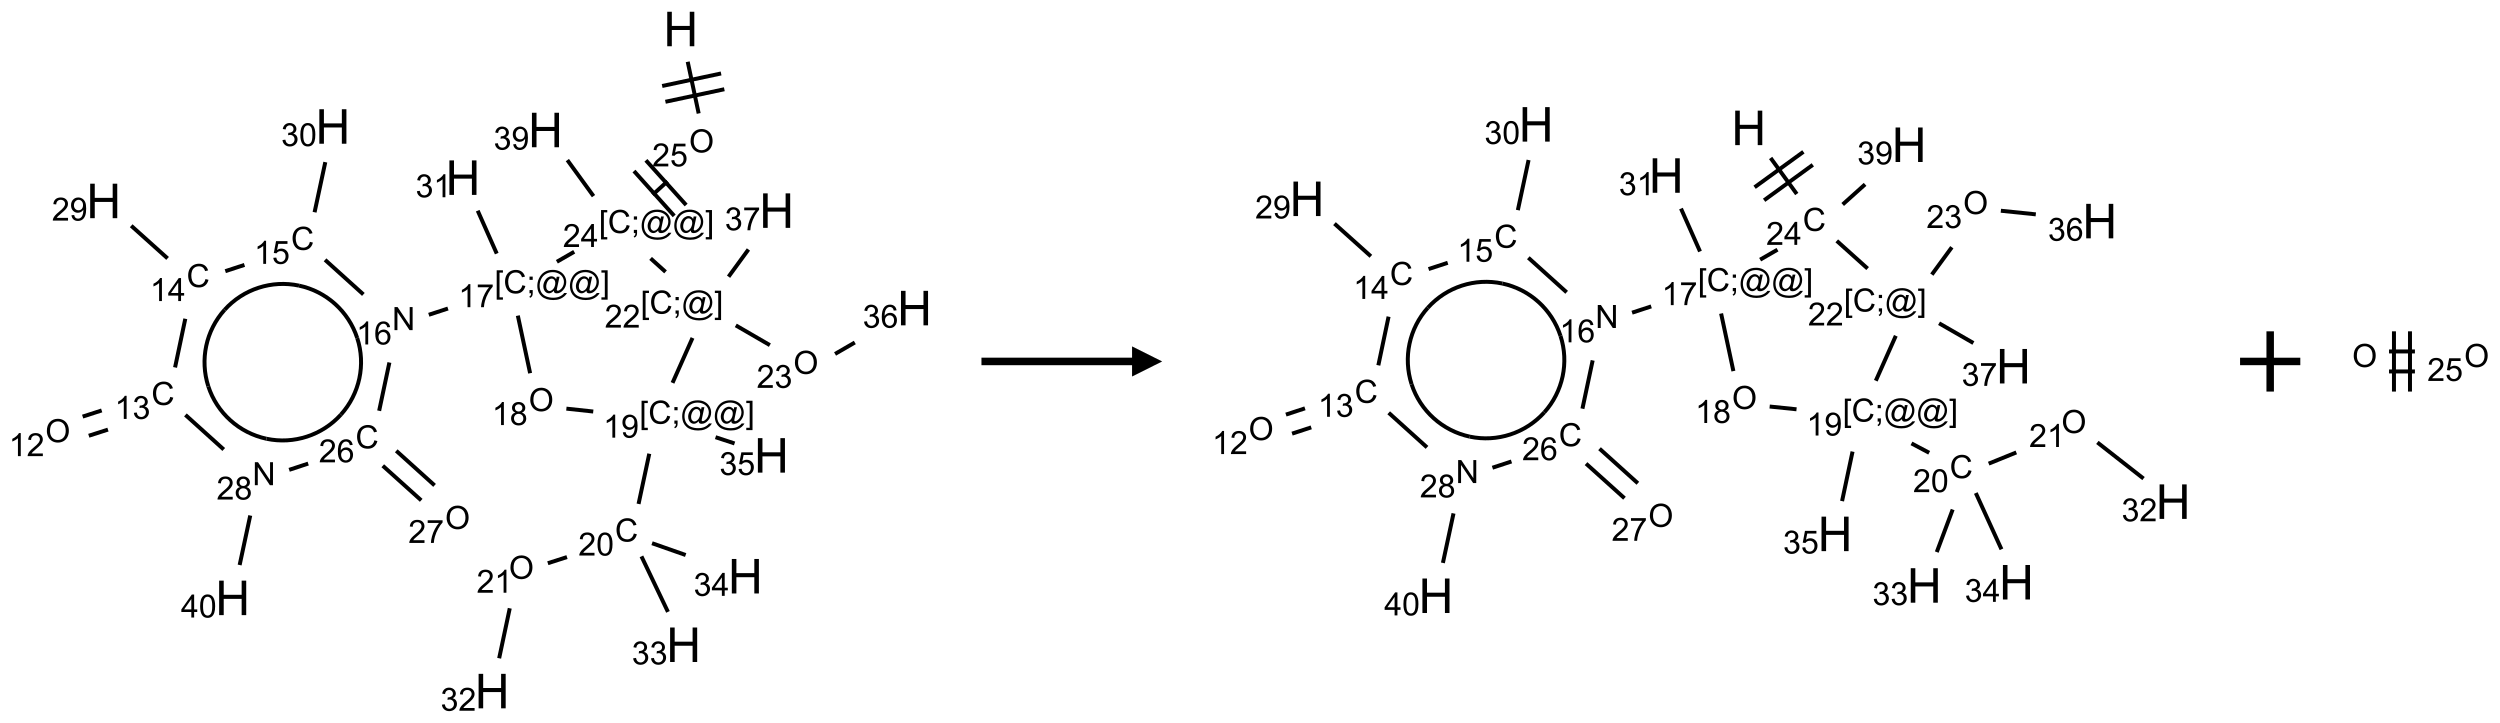 <?xml version="1.0" encoding="UTF-8"?>
<svg xmlns="http://www.w3.org/2000/svg" xmlns:xlink="http://www.w3.org/1999/xlink" width="830" height="240" viewBox="0 0 830 240">
<defs>
<g>
<g id="glyph-0-0">
<path d="M 2 0 L 2 -10 L 10 -10 L 10 0 Z M 2.25 -0.25 L 9.75 -0.25 L 9.75 -9.75 L 2.25 -9.75 Z M 2.25 -0.25 "/>
</g>
<g id="glyph-0-1">
<path d="M 1.281 0 L 1.281 -11.453 L 2.797 -11.453 L 2.797 -6.75 L 8.75 -6.75 L 8.75 -11.453 L 10.266 -11.453 L 10.266 0 L 8.75 0 L 8.75 -5.398 L 2.797 -5.398 L 2.797 0 Z M 1.281 0 "/>
</g>
<g id="glyph-1-0">
<path d="M 1.332 0 L 1.332 -6.668 L 6.668 -6.668 L 6.668 0 Z M 1.5 -0.168 L 6.5 -0.168 L 6.5 -6.5 L 1.5 -6.5 Z M 1.5 -0.168 "/>
</g>
<g id="glyph-1-1">
<path d="M 0.516 -3.719 C 0.516 -4.984 0.855 -5.977 1.535 -6.695 C 2.215 -7.414 3.094 -7.77 4.172 -7.77 C 4.875 -7.77 5.512 -7.602 6.078 -7.266 C 6.645 -6.93 7.074 -6.461 7.371 -5.855 C 7.668 -5.254 7.816 -4.57 7.816 -3.809 C 7.816 -3.035 7.66 -2.34 7.348 -1.73 C 7.035 -1.117 6.594 -0.656 6.02 -0.34 C 5.449 -0.027 4.828 0.129 4.168 0.129 C 3.449 0.129 2.805 -0.043 2.238 -0.391 C 1.672 -0.738 1.246 -1.211 0.953 -1.812 C 0.66 -2.414 0.516 -3.047 0.516 -3.719 Z M 1.559 -3.703 C 1.559 -2.781 1.805 -2.059 2.301 -1.527 C 2.793 -1 3.414 -0.734 4.16 -0.734 C 4.922 -0.734 5.547 -1 6.039 -1.535 C 6.531 -2.07 6.777 -2.828 6.777 -3.812 C 6.777 -4.434 6.672 -4.977 6.461 -5.441 C 6.25 -5.902 5.945 -6.262 5.539 -6.52 C 5.133 -6.773 4.68 -6.902 4.176 -6.902 C 3.461 -6.902 2.848 -6.656 2.332 -6.164 C 1.816 -5.672 1.559 -4.852 1.559 -3.703 Z M 1.559 -3.703 "/>
</g>
<g id="glyph-1-2">
<path d="M 5.371 -0.902 L 5.371 0 L 0.324 0 C 0.316 -0.227 0.352 -0.441 0.434 -0.652 C 0.562 -0.996 0.766 -1.332 1.051 -1.668 C 1.332 -2 1.742 -2.387 2.277 -2.824 C 3.105 -3.504 3.668 -4.043 3.957 -4.441 C 4.25 -4.84 4.395 -5.215 4.395 -5.566 C 4.395 -5.938 4.262 -6.254 3.996 -6.508 C 3.73 -6.762 3.387 -6.891 2.957 -6.891 C 2.508 -6.891 2.145 -6.754 1.875 -6.484 C 1.605 -6.215 1.469 -5.84 1.465 -5.359 L 0.5 -5.457 C 0.566 -6.176 0.812 -6.727 1.246 -7.102 C 1.676 -7.477 2.254 -7.668 2.98 -7.668 C 3.711 -7.668 4.293 -7.465 4.719 -7.059 C 5.145 -6.652 5.359 -6.148 5.359 -5.547 C 5.359 -5.242 5.297 -4.941 5.172 -4.645 C 5.047 -4.352 4.84 -4.039 4.551 -3.715 C 4.262 -3.387 3.777 -2.938 3.105 -2.371 C 2.543 -1.898 2.18 -1.578 2.02 -1.41 C 1.859 -1.242 1.73 -1.07 1.625 -0.902 Z M 5.371 -0.902 "/>
</g>
<g id="glyph-1-3">
<path d="M 0.441 -2 L 1.426 -2.082 C 1.5 -1.605 1.668 -1.242 1.934 -1.004 C 2.199 -0.762 2.52 -0.641 2.895 -0.641 C 3.348 -0.641 3.73 -0.812 4.043 -1.152 C 4.355 -1.492 4.512 -1.941 4.512 -2.504 C 4.512 -3.039 4.359 -3.461 4.059 -3.77 C 3.758 -4.078 3.367 -4.234 2.879 -4.234 C 2.578 -4.234 2.305 -4.164 2.062 -4.027 C 1.82 -3.891 1.629 -3.715 1.488 -3.496 L 0.609 -3.609 L 1.348 -7.531 L 5.145 -7.531 L 5.145 -6.637 L 2.098 -6.637 L 1.688 -4.582 C 2.145 -4.902 2.625 -5.062 3.129 -5.062 C 3.797 -5.062 4.359 -4.832 4.816 -4.371 C 5.277 -3.91 5.504 -3.312 5.504 -2.59 C 5.504 -1.898 5.305 -1.301 4.902 -0.797 C 4.41 -0.18 3.742 0.129 2.895 0.129 C 2.199 0.129 1.633 -0.062 1.195 -0.453 C 0.758 -0.844 0.504 -1.359 0.441 -2 Z M 0.441 -2 "/>
</g>
<g id="glyph-1-4">
<path d="M 0.723 2.121 L 0.723 -7.637 L 2.793 -7.637 L 2.793 -6.859 L 1.66 -6.859 L 1.66 1.344 L 2.793 1.344 L 2.793 2.121 Z M 0.723 2.121 "/>
</g>
<g id="glyph-1-5">
<path d="M 6.27 -2.676 L 7.281 -2.422 C 7.07 -1.594 6.688 -0.961 6.137 -0.523 C 5.586 -0.086 4.914 0.129 4.121 0.129 C 3.297 0.129 2.629 -0.039 2.113 -0.371 C 1.598 -0.707 1.203 -1.191 0.934 -1.828 C 0.664 -2.465 0.531 -3.145 0.531 -3.875 C 0.531 -4.672 0.684 -5.363 0.988 -5.957 C 1.293 -6.547 1.723 -6.996 2.285 -7.305 C 2.844 -7.613 3.461 -7.766 4.137 -7.766 C 4.898 -7.766 5.543 -7.57 6.062 -7.184 C 6.582 -6.793 6.945 -6.246 7.152 -5.543 L 6.156 -5.309 C 5.98 -5.863 5.723 -6.266 5.387 -6.52 C 5.051 -6.773 4.625 -6.902 4.113 -6.902 C 3.527 -6.902 3.039 -6.762 2.645 -6.48 C 2.25 -6.199 1.973 -5.82 1.812 -5.348 C 1.652 -4.871 1.574 -4.383 1.574 -3.879 C 1.574 -3.23 1.668 -2.664 1.855 -2.18 C 2.047 -1.695 2.34 -1.332 2.738 -1.094 C 3.137 -0.855 3.57 -0.734 4.035 -0.734 C 4.602 -0.734 5.082 -0.898 5.473 -1.223 C 5.867 -1.551 6.133 -2.035 6.27 -2.676 Z M 6.27 -2.676 "/>
</g>
<g id="glyph-1-6">
<path d="M 0.949 -4.465 L 0.949 -5.531 L 2.016 -5.531 L 2.016 -4.465 Z M 0.949 0 L 0.949 -1.066 L 2.016 -1.066 L 2.016 0 C 2.016 0.391 1.945 0.711 1.809 0.949 C 1.668 1.191 1.449 1.379 1.145 1.512 L 0.887 1.109 C 1.082 1.023 1.23 0.895 1.324 0.727 C 1.418 0.559 1.469 0.316 1.48 0 Z M 0.949 0 "/>
</g>
<g id="glyph-1-7">
<path d="M 6.047 -0.848 C 5.82 -0.59 5.57 -0.379 5.289 -0.223 C 5.008 -0.062 4.73 0.016 4.449 0.016 C 4.141 0.016 3.84 -0.074 3.547 -0.254 C 3.254 -0.434 3.02 -0.715 2.836 -1.09 C 2.652 -1.465 2.562 -1.875 2.562 -2.324 C 2.562 -2.875 2.703 -3.43 2.988 -3.98 C 3.27 -4.535 3.621 -4.953 4.043 -5.23 C 4.461 -5.508 4.871 -5.645 5.266 -5.645 C 5.566 -5.645 5.855 -5.566 6.129 -5.41 C 6.402 -5.25 6.641 -5.012 6.84 -4.688 L 7.016 -5.496 L 7.949 -5.496 L 7.199 -2 C 7.094 -1.516 7.043 -1.246 7.043 -1.191 C 7.043 -1.098 7.078 -1.02 7.148 -0.949 C 7.219 -0.883 7.305 -0.848 7.406 -0.848 C 7.59 -0.848 7.832 -0.953 8.129 -1.168 C 8.527 -1.445 8.84 -1.816 9.07 -2.285 C 9.301 -2.75 9.418 -3.234 9.418 -3.73 C 9.418 -4.309 9.27 -4.852 8.973 -5.355 C 8.676 -5.859 8.23 -6.262 7.645 -6.562 C 7.055 -6.863 6.406 -7.016 5.691 -7.016 C 4.879 -7.016 4.137 -6.824 3.465 -6.445 C 2.793 -6.066 2.273 -5.52 1.902 -4.809 C 1.535 -4.098 1.348 -3.34 1.348 -2.527 C 1.348 -1.676 1.535 -0.941 1.902 -0.328 C 2.273 0.285 2.809 0.742 3.508 1.035 C 4.207 1.328 4.984 1.473 5.832 1.473 C 6.742 1.473 7.504 1.32 8.121 1.016 C 8.734 0.711 9.195 0.34 9.5 -0.098 L 10.441 -0.098 C 10.266 0.266 9.961 0.637 9.531 1.016 C 9.102 1.395 8.59 1.695 7.996 1.914 C 7.402 2.133 6.688 2.246 5.848 2.246 C 5.078 2.246 4.367 2.145 3.715 1.949 C 3.066 1.75 2.512 1.453 2.051 1.055 C 1.594 0.656 1.25 0.199 1.016 -0.316 C 0.723 -0.973 0.578 -1.684 0.578 -2.441 C 0.578 -3.289 0.75 -4.098 1.098 -4.863 C 1.523 -5.805 2.125 -6.527 2.902 -7.027 C 3.684 -7.527 4.629 -7.777 5.738 -7.777 C 6.602 -7.777 7.375 -7.602 8.059 -7.246 C 8.746 -6.895 9.285 -6.371 9.684 -5.672 C 10.02 -5.07 10.188 -4.418 10.188 -3.715 C 10.188 -2.707 9.832 -1.812 9.125 -1.031 C 8.492 -0.328 7.801 0.02 7.051 0.02 C 6.812 0.02 6.617 -0.016 6.473 -0.09 C 6.324 -0.16 6.215 -0.266 6.145 -0.402 C 6.102 -0.488 6.066 -0.637 6.047 -0.848 Z M 3.527 -2.262 C 3.527 -1.785 3.641 -1.414 3.863 -1.152 C 4.09 -0.887 4.348 -0.754 4.641 -0.754 C 4.836 -0.754 5.039 -0.812 5.254 -0.93 C 5.469 -1.047 5.676 -1.219 5.871 -1.449 C 6.066 -1.676 6.23 -1.969 6.355 -2.32 C 6.48 -2.672 6.543 -3.027 6.543 -3.379 C 6.543 -3.852 6.426 -4.219 6.191 -4.48 C 5.957 -4.738 5.672 -4.871 5.332 -4.871 C 5.109 -4.871 4.902 -4.812 4.707 -4.699 C 4.512 -4.586 4.32 -4.406 4.137 -4.156 C 3.953 -3.906 3.805 -3.602 3.691 -3.246 C 3.582 -2.887 3.527 -2.559 3.527 -2.262 Z M 3.527 -2.262 "/>
</g>
<g id="glyph-1-8">
<path d="M 2.27 2.121 L 0.203 2.121 L 0.203 1.344 L 1.332 1.344 L 1.332 -6.859 L 0.203 -6.859 L 0.203 -7.637 L 2.27 -7.637 Z M 2.27 2.121 "/>
</g>
<g id="glyph-1-9">
<path d="M 3.449 0 L 3.449 -1.828 L 0.137 -1.828 L 0.137 -2.688 L 3.621 -7.637 L 4.387 -7.637 L 4.387 -2.688 L 5.418 -2.688 L 5.418 -1.828 L 4.387 -1.828 L 4.387 0 Z M 3.449 -2.688 L 3.449 -6.129 L 1.059 -2.688 Z M 3.449 -2.688 "/>
</g>
<g id="glyph-1-10">
<path d="M 0.449 -2.016 L 1.387 -2.141 C 1.492 -1.609 1.676 -1.227 1.934 -0.992 C 2.191 -0.758 2.508 -0.641 2.879 -0.641 C 3.32 -0.641 3.695 -0.793 3.996 -1.098 C 4.301 -1.402 4.453 -1.781 4.453 -2.234 C 4.453 -2.664 4.312 -3.02 4.031 -3.301 C 3.75 -3.578 3.391 -3.719 2.957 -3.719 C 2.781 -3.719 2.562 -3.684 2.297 -3.613 L 2.402 -4.438 C 2.465 -4.43 2.516 -4.426 2.551 -4.426 C 2.949 -4.426 3.312 -4.531 3.629 -4.738 C 3.949 -4.949 4.109 -5.27 4.109 -5.703 C 4.109 -6.047 3.992 -6.332 3.762 -6.559 C 3.527 -6.785 3.227 -6.895 2.859 -6.895 C 2.496 -6.895 2.191 -6.781 1.949 -6.551 C 1.707 -6.324 1.547 -5.98 1.48 -5.52 L 0.543 -5.688 C 0.656 -6.316 0.918 -6.805 1.324 -7.148 C 1.73 -7.492 2.234 -7.668 2.84 -7.668 C 3.254 -7.668 3.641 -7.578 3.988 -7.398 C 4.34 -7.219 4.609 -6.977 4.793 -6.668 C 4.98 -6.359 5.074 -6.031 5.074 -5.684 C 5.074 -5.352 4.984 -5.051 4.809 -4.781 C 4.629 -4.512 4.367 -4.297 4.02 -4.137 C 4.473 -4.031 4.824 -3.816 5.074 -3.488 C 5.324 -3.16 5.449 -2.75 5.449 -2.254 C 5.449 -1.59 5.203 -1.023 4.719 -0.559 C 4.234 -0.098 3.617 0.137 2.875 0.137 C 2.203 0.137 1.648 -0.062 1.207 -0.465 C 0.762 -0.863 0.512 -1.379 0.449 -2.016 Z M 0.449 -2.016 "/>
</g>
<g id="glyph-1-11">
<path d="M 0.582 -1.766 L 1.484 -1.848 C 1.562 -1.426 1.707 -1.117 1.922 -0.926 C 2.137 -0.734 2.414 -0.641 2.75 -0.641 C 3.039 -0.641 3.289 -0.707 3.508 -0.84 C 3.727 -0.973 3.902 -1.148 4.043 -1.367 C 4.18 -1.586 4.297 -1.887 4.391 -2.262 C 4.484 -2.637 4.531 -3.016 4.531 -3.406 C 4.531 -3.449 4.531 -3.512 4.527 -3.594 C 4.34 -3.297 4.082 -3.055 3.758 -2.867 C 3.434 -2.68 3.082 -2.59 2.703 -2.59 C 2.07 -2.59 1.535 -2.816 1.098 -3.277 C 0.66 -3.734 0.441 -4.34 0.441 -5.09 C 0.441 -5.863 0.672 -6.484 1.129 -6.957 C 1.586 -7.43 2.156 -7.668 2.844 -7.668 C 3.34 -7.668 3.793 -7.531 4.207 -7.266 C 4.617 -7 4.93 -6.617 5.145 -6.121 C 5.355 -5.629 5.465 -4.91 5.465 -3.973 C 5.465 -2.996 5.359 -2.223 5.145 -1.645 C 4.934 -1.066 4.617 -0.625 4.199 -0.324 C 3.781 -0.02 3.293 0.129 2.73 0.129 C 2.133 0.129 1.645 -0.035 1.266 -0.367 C 0.887 -0.699 0.66 -1.164 0.582 -1.766 Z M 4.422 -5.137 C 4.422 -5.676 4.277 -6.102 3.992 -6.418 C 3.707 -6.734 3.359 -6.891 2.957 -6.891 C 2.543 -6.891 2.18 -6.719 1.871 -6.379 C 1.562 -6.039 1.406 -5.598 1.406 -5.059 C 1.406 -4.57 1.555 -4.176 1.848 -3.871 C 2.141 -3.566 2.5 -3.418 2.934 -3.418 C 3.367 -3.418 3.723 -3.57 4.004 -3.871 C 4.281 -4.176 4.422 -4.598 4.422 -5.137 Z M 4.422 -5.137 "/>
</g>
<g id="glyph-1-12">
<path d="M 3.973 0 L 3.035 0 L 3.035 -5.973 C 2.809 -5.758 2.516 -5.543 2.148 -5.328 C 1.781 -5.113 1.453 -4.953 1.16 -4.844 L 1.16 -5.75 C 1.684 -5.996 2.145 -6.297 2.535 -6.645 C 2.93 -6.996 3.207 -7.336 3.371 -7.668 L 3.973 -7.668 Z M 3.973 0 "/>
</g>
<g id="glyph-1-13">
<path d="M 0.504 -6.637 L 0.504 -7.535 L 5.449 -7.535 L 5.449 -6.809 C 4.961 -6.289 4.48 -5.602 4.004 -4.746 C 3.527 -3.887 3.156 -3.004 2.895 -2.098 C 2.707 -1.461 2.59 -0.762 2.535 0 L 1.574 0 C 1.582 -0.602 1.703 -1.328 1.926 -2.176 C 2.152 -3.027 2.477 -3.848 2.898 -4.637 C 3.32 -5.426 3.77 -6.094 4.246 -6.637 Z M 0.504 -6.637 "/>
</g>
<g id="glyph-1-14">
<path d="M 0.812 0 L 0.812 -7.637 L 1.848 -7.637 L 5.859 -1.641 L 5.859 -7.637 L 6.828 -7.637 L 6.828 0 L 5.793 0 L 1.781 -6 L 1.781 0 Z M 0.812 0 "/>
</g>
<g id="glyph-1-15">
<path d="M 5.309 -5.766 L 4.375 -5.691 C 4.293 -6.059 4.172 -6.328 4.02 -6.496 C 3.766 -6.762 3.453 -6.895 3.082 -6.895 C 2.785 -6.895 2.523 -6.812 2.297 -6.645 C 2 -6.43 1.77 -6.117 1.598 -5.703 C 1.43 -5.289 1.34 -4.703 1.332 -3.938 C 1.559 -4.281 1.836 -4.535 2.16 -4.703 C 2.488 -4.871 2.828 -4.953 3.188 -4.953 C 3.812 -4.953 4.344 -4.723 4.785 -4.262 C 5.223 -3.801 5.441 -3.207 5.441 -2.48 C 5.441 -2 5.34 -1.555 5.133 -1.145 C 4.926 -0.73 4.641 -0.418 4.281 -0.199 C 3.922 0.02 3.512 0.129 3.051 0.129 C 2.27 0.129 1.633 -0.156 1.141 -0.73 C 0.648 -1.305 0.402 -2.254 0.402 -3.574 C 0.402 -5.051 0.672 -6.121 1.219 -6.793 C 1.695 -7.375 2.336 -7.668 3.141 -7.668 C 3.742 -7.668 4.234 -7.5 4.617 -7.16 C 5 -6.824 5.23 -6.359 5.309 -5.766 Z M 1.48 -2.473 C 1.48 -2.152 1.547 -1.844 1.684 -1.547 C 1.82 -1.25 2.016 -1.027 2.262 -0.871 C 2.508 -0.719 2.766 -0.641 3.035 -0.641 C 3.434 -0.641 3.773 -0.801 4.059 -1.121 C 4.344 -1.441 4.484 -1.875 4.484 -2.422 C 4.484 -2.949 4.344 -3.367 4.062 -3.668 C 3.781 -3.973 3.426 -4.125 3 -4.125 C 2.578 -4.125 2.219 -3.973 1.922 -3.668 C 1.625 -3.363 1.48 -2.969 1.48 -2.473 Z M 1.48 -2.473 "/>
</g>
<g id="glyph-1-16">
<path d="M 0.441 -3.766 C 0.441 -4.668 0.535 -5.395 0.723 -5.945 C 0.906 -6.496 1.184 -6.922 1.551 -7.219 C 1.918 -7.516 2.375 -7.668 2.934 -7.668 C 3.344 -7.668 3.703 -7.586 4.012 -7.418 C 4.32 -7.254 4.574 -7.016 4.777 -6.707 C 4.977 -6.395 5.137 -6.016 5.25 -5.57 C 5.363 -5.125 5.422 -4.523 5.422 -3.766 C 5.422 -2.871 5.328 -2.148 5.145 -1.598 C 4.961 -1.047 4.688 -0.621 4.32 -0.32 C 3.953 -0.02 3.492 0.129 2.934 0.129 C 2.195 0.129 1.617 -0.133 1.199 -0.66 C 0.695 -1.297 0.441 -2.332 0.441 -3.766 Z M 1.406 -3.766 C 1.406 -2.512 1.555 -1.68 1.848 -1.262 C 2.141 -0.848 2.5 -0.641 2.934 -0.641 C 3.363 -0.641 3.727 -0.848 4.02 -1.266 C 4.312 -1.684 4.457 -2.516 4.457 -3.766 C 4.457 -5.023 4.312 -5.859 4.02 -6.27 C 3.727 -6.684 3.359 -6.891 2.922 -6.891 C 2.492 -6.891 2.148 -6.707 1.891 -6.344 C 1.566 -5.879 1.406 -5.02 1.406 -3.766 Z M 1.406 -3.766 "/>
</g>
<g id="glyph-1-17">
<path d="M 1.887 -4.141 C 1.496 -4.281 1.207 -4.484 1.02 -4.75 C 0.832 -5.016 0.738 -5.328 0.738 -5.699 C 0.738 -6.254 0.938 -6.719 1.34 -7.098 C 1.738 -7.477 2.27 -7.668 2.934 -7.668 C 3.598 -7.668 4.137 -7.473 4.543 -7.086 C 4.949 -6.699 5.152 -6.227 5.152 -5.672 C 5.152 -5.316 5.059 -5.008 4.871 -4.746 C 4.688 -4.484 4.406 -4.281 4.027 -4.141 C 4.496 -3.988 4.852 -3.742 5.098 -3.402 C 5.34 -3.062 5.465 -2.656 5.465 -2.184 C 5.465 -1.531 5.234 -0.98 4.77 -0.535 C 4.309 -0.09 3.703 0.129 2.949 0.129 C 2.195 0.129 1.586 -0.094 1.125 -0.539 C 0.664 -0.984 0.434 -1.543 0.434 -2.207 C 0.434 -2.703 0.559 -3.121 0.809 -3.457 C 1.062 -3.793 1.422 -4.02 1.887 -4.141 Z M 1.699 -5.73 C 1.699 -5.367 1.812 -5.074 2.047 -4.844 C 2.281 -4.613 2.582 -4.5 2.953 -4.5 C 3.312 -4.5 3.609 -4.613 3.84 -4.84 C 4.07 -5.066 4.188 -5.348 4.188 -5.676 C 4.188 -6.02 4.07 -6.309 3.832 -6.543 C 3.594 -6.777 3.297 -6.895 2.941 -6.895 C 2.586 -6.895 2.289 -6.781 2.051 -6.551 C 1.816 -6.324 1.699 -6.047 1.699 -5.73 Z M 1.395 -2.203 C 1.395 -1.938 1.461 -1.676 1.586 -1.426 C 1.711 -1.176 1.902 -0.984 2.152 -0.848 C 2.402 -0.711 2.672 -0.641 2.957 -0.641 C 3.406 -0.641 3.777 -0.785 4.066 -1.074 C 4.359 -1.363 4.504 -1.727 4.504 -2.172 C 4.504 -2.625 4.355 -2.996 4.055 -3.293 C 3.754 -3.586 3.379 -3.734 2.926 -3.734 C 2.484 -3.734 2.121 -3.59 1.832 -3.297 C 1.543 -3.004 1.395 -2.641 1.395 -2.203 Z M 1.395 -2.203 "/>
</g>
</g>
</defs>
<path fill="none" stroke-width="0.033" stroke-linecap="butt" stroke-linejoin="miter" stroke="rgb(0%, 0%, 0%)" stroke-opacity="1" stroke-miterlimit="10" d="M 5.263 0.272 L 5.354 0.701 " transform="matrix(40, 0, 0, 40, 17.799, 9.629)"/>
<path fill="none" stroke-width="0.033" stroke-linecap="butt" stroke-linejoin="miter" stroke="rgb(0%, 0%, 0%)" stroke-opacity="1" stroke-miterlimit="10" d="M 5.078 0.604 L 5.567 0.5 " transform="matrix(40, 0, 0, 40, 17.799, 9.629)"/>
<path fill="none" stroke-width="0.033" stroke-linecap="butt" stroke-linejoin="miter" stroke="rgb(0%, 0%, 0%)" stroke-opacity="1" stroke-miterlimit="10" d="M 5.051 0.473 L 5.54 0.369 " transform="matrix(40, 0, 0, 40, 17.799, 9.629)"/>
<path fill="none" stroke-width="0.033" stroke-linecap="butt" stroke-linejoin="miter" stroke="rgb(0%, 0%, 0%)" stroke-opacity="1" stroke-miterlimit="10" d="M 5.095 1.264 L 4.972 1.376 " transform="matrix(40, 0, 0, 40, 17.799, 9.629)"/>
<path fill="none" stroke-width="0.033" stroke-linecap="butt" stroke-linejoin="miter" stroke="rgb(0%, 0%, 0%)" stroke-opacity="1" stroke-miterlimit="10" d="M 4.817 1.179 L 5.151 1.551 " transform="matrix(40, 0, 0, 40, 17.799, 9.629)"/>
<path fill="none" stroke-width="0.033" stroke-linecap="butt" stroke-linejoin="miter" stroke="rgb(0%, 0%, 0%)" stroke-opacity="1" stroke-miterlimit="10" d="M 4.916 1.09 L 5.25 1.461 " transform="matrix(40, 0, 0, 40, 17.799, 9.629)"/>
<path fill="none" stroke-width="0.033" stroke-linecap="butt" stroke-linejoin="miter" stroke="rgb(0%, 0%, 0%)" stroke-opacity="1" stroke-miterlimit="10" d="M 4.481 1.387 L 4.264 1.088 " transform="matrix(40, 0, 0, 40, 17.799, 9.629)"/>
<path fill="none" stroke-width="0.033" stroke-linecap="butt" stroke-linejoin="miter" stroke="rgb(0%, 0%, 0%)" stroke-opacity="1" stroke-miterlimit="10" d="M 4.321 1.849 L 4.177 1.932 " transform="matrix(40, 0, 0, 40, 17.799, 9.629)"/>
<path fill="none" stroke-width="0.033" stroke-linecap="butt" stroke-linejoin="miter" stroke="rgb(0%, 0%, 0%)" stroke-opacity="1" stroke-miterlimit="10" d="M 3.273 2.32 L 3.114 2.372 " transform="matrix(40, 0, 0, 40, 17.799, 9.629)"/>
<path fill="none" stroke-width="0.033" stroke-linecap="butt" stroke-linejoin="miter" stroke="rgb(0%, 0%, 0%)" stroke-opacity="1" stroke-miterlimit="10" d="M 2.571 2.203 L 2.253 1.916 " transform="matrix(40, 0, 0, 40, 17.799, 9.629)"/>
<path fill="none" stroke-width="0.033" stroke-linecap="butt" stroke-linejoin="miter" stroke="rgb(0%, 0%, 0%)" stroke-opacity="1" stroke-miterlimit="10" d="M 2.166 1.521 L 2.255 1.105 " transform="matrix(40, 0, 0, 40, 17.799, 9.629)"/>
<path fill="none" stroke-width="0.033" stroke-linecap="butt" stroke-linejoin="miter" stroke="rgb(0%, 0%, 0%)" stroke-opacity="1" stroke-miterlimit="10" d="M 1.584 1.958 L 1.425 2.01 " transform="matrix(40, 0, 0, 40, 17.799, 9.629)"/>
<path fill="none" stroke-width="0.033" stroke-linecap="butt" stroke-linejoin="miter" stroke="rgb(0%, 0%, 0%)" stroke-opacity="1" stroke-miterlimit="10" d="M 0.946 1.904 L 0.644 1.633 " transform="matrix(40, 0, 0, 40, 17.799, 9.629)"/>
<path fill="none" stroke-width="0.033" stroke-linecap="butt" stroke-linejoin="miter" stroke="rgb(0%, 0%, 0%)" stroke-opacity="1" stroke-miterlimit="10" d="M 1.093 2.405 L 1.008 2.809 " transform="matrix(40, 0, 0, 40, 17.799, 9.629)"/>
<path fill="none" stroke-width="0.033" stroke-linecap="butt" stroke-linejoin="miter" stroke="rgb(0%, 0%, 0%)" stroke-opacity="1" stroke-miterlimit="10" d="M 0.399 3.166 L 0.241 3.217 " transform="matrix(40, 0, 0, 40, 17.799, 9.629)"/>
<path fill="none" stroke-width="0.033" stroke-linecap="butt" stroke-linejoin="miter" stroke="rgb(0%, 0%, 0%)" stroke-opacity="1" stroke-miterlimit="10" d="M 0.451 3.325 L 0.292 3.376 " transform="matrix(40, 0, 0, 40, 17.799, 9.629)"/>
<path fill="none" stroke-width="0.033" stroke-linecap="butt" stroke-linejoin="miter" stroke="rgb(0%, 0%, 0%)" stroke-opacity="1" stroke-miterlimit="10" d="M 1.094 3.203 L 1.412 3.49 " transform="matrix(40, 0, 0, 40, 17.799, 9.629)"/>
<path fill="none" stroke-width="0.033" stroke-linecap="butt" stroke-linejoin="miter" stroke="rgb(0%, 0%, 0%)" stroke-opacity="1" stroke-miterlimit="10" d="M 1.632 4.038 L 1.544 4.449 " transform="matrix(40, 0, 0, 40, 17.799, 9.629)"/>
<path fill="none" stroke-width="0.033" stroke-linecap="butt" stroke-linejoin="miter" stroke="rgb(0%, 0%, 0%)" stroke-opacity="1" stroke-miterlimit="10" d="M 1.955 3.659 L 2.113 3.607 " transform="matrix(40, 0, 0, 40, 17.799, 9.629)"/>
<path fill="none" stroke-width="0.033" stroke-linecap="butt" stroke-linejoin="miter" stroke="rgb(0%, 0%, 0%)" stroke-opacity="1" stroke-miterlimit="10" d="M 2.702 3.169 L 2.787 2.768 " transform="matrix(40, 0, 0, 40, 17.799, 9.629)"/>
<path fill="none" stroke-width="0.033" stroke-linecap="butt" stroke-linejoin="miter" stroke="rgb(0%, 0%, 0%)" stroke-opacity="1" stroke-miterlimit="10" d="M 2.732 3.625 L 3.051 3.912 " transform="matrix(40, 0, 0, 40, 17.799, 9.629)"/>
<path fill="none" stroke-width="0.033" stroke-linecap="butt" stroke-linejoin="miter" stroke="rgb(0%, 0%, 0%)" stroke-opacity="1" stroke-miterlimit="10" d="M 2.844 3.501 L 3.162 3.788 " transform="matrix(40, 0, 0, 40, 17.799, 9.629)"/>
<path fill="none" stroke-width="0.033" stroke-linecap="butt" stroke-linejoin="miter" stroke="rgb(0%, 0%, 0%)" stroke-opacity="1" stroke-miterlimit="10" d="M 3.678 1.864 L 3.52 1.508 " transform="matrix(40, 0, 0, 40, 17.799, 9.629)"/>
<path fill="none" stroke-width="0.033" stroke-linecap="butt" stroke-linejoin="miter" stroke="rgb(0%, 0%, 0%)" stroke-opacity="1" stroke-miterlimit="10" d="M 3.853 2.379 L 3.955 2.857 " transform="matrix(40, 0, 0, 40, 17.799, 9.629)"/>
<path fill="none" stroke-width="0.033" stroke-linecap="butt" stroke-linejoin="miter" stroke="rgb(0%, 0%, 0%)" stroke-opacity="1" stroke-miterlimit="10" d="M 4.256 3.151 L 4.479 3.175 " transform="matrix(40, 0, 0, 40, 17.799, 9.629)"/>
<path fill="none" stroke-width="0.033" stroke-linecap="butt" stroke-linejoin="miter" stroke="rgb(0%, 0%, 0%)" stroke-opacity="1" stroke-miterlimit="10" d="M 4.944 3.525 L 4.855 3.942 " transform="matrix(40, 0, 0, 40, 17.799, 9.629)"/>
<path fill="none" stroke-width="0.033" stroke-linecap="butt" stroke-linejoin="miter" stroke="rgb(0%, 0%, 0%)" stroke-opacity="1" stroke-miterlimit="10" d="M 4.261 4.383 L 4.102 4.434 " transform="matrix(40, 0, 0, 40, 17.799, 9.629)"/>
<path fill="none" stroke-width="0.033" stroke-linecap="butt" stroke-linejoin="miter" stroke="rgb(0%, 0%, 0%)" stroke-opacity="1" stroke-miterlimit="10" d="M 3.786 4.808 L 3.698 5.223 " transform="matrix(40, 0, 0, 40, 17.799, 9.629)"/>
<path fill="none" stroke-width="0.033" stroke-linecap="butt" stroke-linejoin="miter" stroke="rgb(0%, 0%, 0%)" stroke-opacity="1" stroke-miterlimit="10" d="M 4.879 4.377 L 5.099 4.838 " transform="matrix(40, 0, 0, 40, 17.799, 9.629)"/>
<path fill="none" stroke-width="0.033" stroke-linecap="butt" stroke-linejoin="miter" stroke="rgb(0%, 0%, 0%)" stroke-opacity="1" stroke-miterlimit="10" d="M 4.967 4.268 L 5.246 4.366 " transform="matrix(40, 0, 0, 40, 17.799, 9.629)"/>
<path fill="none" stroke-width="0.033" stroke-linecap="butt" stroke-linejoin="miter" stroke="rgb(0%, 0%, 0%)" stroke-opacity="1" stroke-miterlimit="10" d="M 5.494 3.388 L 5.652 3.44 " transform="matrix(40, 0, 0, 40, 17.799, 9.629)"/>
<path fill="none" stroke-width="0.033" stroke-linecap="butt" stroke-linejoin="miter" stroke="rgb(0%, 0%, 0%)" stroke-opacity="1" stroke-miterlimit="10" d="M 5.137 2.937 L 5.303 2.564 " transform="matrix(40, 0, 0, 40, 17.799, 9.629)"/>
<path fill="none" stroke-width="0.033" stroke-linecap="butt" stroke-linejoin="miter" stroke="rgb(0%, 0%, 0%)" stroke-opacity="1" stroke-miterlimit="10" d="M 5.079 2.016 L 4.955 1.904 " transform="matrix(40, 0, 0, 40, 17.799, 9.629)"/>
<path fill="none" stroke-width="0.033" stroke-linecap="butt" stroke-linejoin="miter" stroke="rgb(0%, 0%, 0%)" stroke-opacity="1" stroke-miterlimit="10" d="M 5.662 2.46 L 5.945 2.624 " transform="matrix(40, 0, 0, 40, 17.799, 9.629)"/>
<path fill="none" stroke-width="0.033" stroke-linecap="butt" stroke-linejoin="miter" stroke="rgb(0%, 0%, 0%)" stroke-opacity="1" stroke-miterlimit="10" d="M 6.486 2.697 L 6.65 2.602 " transform="matrix(40, 0, 0, 40, 17.799, 9.629)"/>
<path fill="none" stroke-width="0.033" stroke-linecap="butt" stroke-linejoin="miter" stroke="rgb(0%, 0%, 0%)" stroke-opacity="1" stroke-miterlimit="10" d="M 5.602 2.056 L 5.767 1.83 " transform="matrix(40, 0, 0, 40, 17.799, 9.629)"/>
<path fill="none" stroke-width="0.033" stroke-linecap="butt" stroke-linejoin="miter" stroke="rgb(0%, 0%, 0%)" stroke-opacity="1" stroke-miterlimit="10" d="M 2.037 2.13 C 2.264 2.178 2.448 2.344 2.52 2.565 " transform="matrix(40, 0, 0, 40, 17.799, 9.629)"/>
<path fill="none" stroke-width="0.033" stroke-linecap="butt" stroke-linejoin="miter" stroke="rgb(0%, 0%, 0%)" stroke-opacity="1" stroke-miterlimit="10" d="M 1.419 2.331 C 1.575 2.158 1.81 2.082 2.037 2.13 " transform="matrix(40, 0, 0, 40, 17.799, 9.629)"/>
<path fill="none" stroke-width="0.033" stroke-linecap="butt" stroke-linejoin="miter" stroke="rgb(0%, 0%, 0%)" stroke-opacity="1" stroke-miterlimit="10" d="M 1.284 2.966 C 1.213 2.745 1.264 2.503 1.419 2.331 " transform="matrix(40, 0, 0, 40, 17.799, 9.629)"/>
<path fill="none" stroke-width="0.033" stroke-linecap="butt" stroke-linejoin="miter" stroke="rgb(0%, 0%, 0%)" stroke-opacity="1" stroke-miterlimit="10" d="M 1.767 3.401 C 1.54 3.352 1.356 3.187 1.284 2.966 " transform="matrix(40, 0, 0, 40, 17.799, 9.629)"/>
<path fill="none" stroke-width="0.033" stroke-linecap="butt" stroke-linejoin="miter" stroke="rgb(0%, 0%, 0%)" stroke-opacity="1" stroke-miterlimit="10" d="M 2.385 3.2 C 2.23 3.372 1.994 3.449 1.767 3.401 " transform="matrix(40, 0, 0, 40, 17.799, 9.629)"/>
<path fill="none" stroke-width="0.033" stroke-linecap="butt" stroke-linejoin="miter" stroke="rgb(0%, 0%, 0%)" stroke-opacity="1" stroke-miterlimit="10" d="M 2.52 2.565 C 2.592 2.785 2.54 3.027 2.385 3.2 " transform="matrix(40, 0, 0, 40, 17.799, 9.629)"/>
<g fill="rgb(0%, 0%, 0%)" fill-opacity="1">
<use xlink:href="#glyph-0-1" x="220.246" y="15.355"/>
</g>
<g fill="rgb(0%, 0%, 0%)" fill-opacity="1">
<use xlink:href="#glyph-1-1" x="228.758" y="50.605"/>
</g>
<g fill="rgb(0%, 0%, 0%)" fill-opacity="1">
<use xlink:href="#glyph-1-2" x="216.504" y="55.234"/>
<use xlink:href="#glyph-1-3" x="222.436" y="55.234"/>
</g>
<g fill="rgb(0%, 0%, 0%)" fill-opacity="1">
<use xlink:href="#glyph-1-4" x="198.82" y="77.371"/>
<use xlink:href="#glyph-1-5" x="201.784" y="77.371"/>
<use xlink:href="#glyph-1-6" x="209.487" y="77.371"/>
<use xlink:href="#glyph-1-7" x="212.451" y="77.371"/>
<use xlink:href="#glyph-1-7" x="223.279" y="77.371"/>
<use xlink:href="#glyph-1-8" x="234.107" y="77.371"/>
</g>
<g fill="rgb(0%, 0%, 0%)" fill-opacity="1">
<use xlink:href="#glyph-1-2" x="186.863" y="82"/>
<use xlink:href="#glyph-1-9" x="192.796" y="82"/>
</g>
<g fill="rgb(0%, 0%, 0%)" fill-opacity="1">
<use xlink:href="#glyph-0-1" x="175.324" y="48.887"/>
</g>
<g fill="rgb(0%, 0%, 0%)" fill-opacity="1">
<use xlink:href="#glyph-1-10" x="163.875" y="49.68"/>
<use xlink:href="#glyph-1-11" x="169.807" y="49.68"/>
</g>
<g fill="rgb(0%, 0%, 0%)" fill-opacity="1">
<use xlink:href="#glyph-1-4" x="164.18" y="97.371"/>
<use xlink:href="#glyph-1-5" x="167.143" y="97.371"/>
<use xlink:href="#glyph-1-6" x="174.846" y="97.371"/>
<use xlink:href="#glyph-1-7" x="177.81" y="97.371"/>
<use xlink:href="#glyph-1-7" x="188.638" y="97.371"/>
<use xlink:href="#glyph-1-8" x="199.466" y="97.371"/>
</g>
<g fill="rgb(0%, 0%, 0%)" fill-opacity="1">
<use xlink:href="#glyph-1-12" x="152.191" y="102"/>
<use xlink:href="#glyph-1-13" x="158.124" y="102"/>
</g>
<g fill="rgb(0%, 0%, 0%)" fill-opacity="1">
<use xlink:href="#glyph-1-14" x="130.16" y="109.594"/>
</g>
<g fill="rgb(0%, 0%, 0%)" fill-opacity="1">
<use xlink:href="#glyph-1-12" x="118.262" y="114.363"/>
<use xlink:href="#glyph-1-15" x="124.194" y="114.363"/>
</g>
<g fill="rgb(0%, 0%, 0%)" fill-opacity="1">
<use xlink:href="#glyph-1-5" x="96.605" y="82.961"/>
</g>
<g fill="rgb(0%, 0%, 0%)" fill-opacity="1">
<use xlink:href="#glyph-1-12" x="84.363" y="87.598"/>
<use xlink:href="#glyph-1-3" x="90.296" y="87.598"/>
</g>
<g fill="rgb(0%, 0%, 0%)" fill-opacity="1">
<use xlink:href="#glyph-0-1" x="104.742" y="47.719"/>
</g>
<g fill="rgb(0%, 0%, 0%)" fill-opacity="1">
<use xlink:href="#glyph-1-10" x="93.336" y="48.508"/>
<use xlink:href="#glyph-1-16" x="99.268" y="48.508"/>
</g>
<g fill="rgb(0%, 0%, 0%)" fill-opacity="1">
<use xlink:href="#glyph-1-5" x="61.941" y="95.32"/>
</g>
<g fill="rgb(0%, 0%, 0%)" fill-opacity="1">
<use xlink:href="#glyph-1-12" x="49.785" y="99.957"/>
<use xlink:href="#glyph-1-9" x="55.717" y="99.957"/>
</g>
<g fill="rgb(0%, 0%, 0%)" fill-opacity="1">
<use xlink:href="#glyph-0-1" x="28.66" y="72.438"/>
</g>
<g fill="rgb(0%, 0%, 0%)" fill-opacity="1">
<use xlink:href="#glyph-1-2" x="17.211" y="73.23"/>
<use xlink:href="#glyph-1-11" x="23.143" y="73.23"/>
</g>
<g fill="rgb(0%, 0%, 0%)" fill-opacity="1">
<use xlink:href="#glyph-1-5" x="50.25" y="134.445"/>
</g>
<g fill="rgb(0%, 0%, 0%)" fill-opacity="1">
<use xlink:href="#glyph-1-12" x="38.062" y="139.082"/>
<use xlink:href="#glyph-1-10" x="43.995" y="139.082"/>
</g>
<g fill="rgb(0%, 0%, 0%)" fill-opacity="1">
<use xlink:href="#glyph-1-1" x="15.043" y="146.812"/>
</g>
<g fill="rgb(0%, 0%, 0%)" fill-opacity="1">
<use xlink:href="#glyph-1-12" x="2.922" y="151.445"/>
<use xlink:href="#glyph-1-2" x="8.854" y="151.445"/>
</g>
<g fill="rgb(0%, 0%, 0%)" fill-opacity="1">
<use xlink:href="#glyph-1-14" x="83.801" y="161.078"/>
</g>
<g fill="rgb(0%, 0%, 0%)" fill-opacity="1">
<use xlink:href="#glyph-1-2" x="71.887" y="165.848"/>
<use xlink:href="#glyph-1-17" x="77.819" y="165.848"/>
</g>
<g fill="rgb(0%, 0%, 0%)" fill-opacity="1">
<use xlink:href="#glyph-0-1" x="71.477" y="204.223"/>
</g>
<g fill="rgb(0%, 0%, 0%)" fill-opacity="1">
<use xlink:href="#glyph-1-9" x="60.07" y="205.012"/>
<use xlink:href="#glyph-1-16" x="66.003" y="205.012"/>
</g>
<g fill="rgb(0%, 0%, 0%)" fill-opacity="1">
<use xlink:href="#glyph-1-5" x="118.016" y="148.852"/>
</g>
<g fill="rgb(0%, 0%, 0%)" fill-opacity="1">
<use xlink:href="#glyph-1-2" x="105.84" y="153.488"/>
<use xlink:href="#glyph-1-15" x="111.772" y="153.488"/>
</g>
<g fill="rgb(0%, 0%, 0%)" fill-opacity="1">
<use xlink:href="#glyph-1-1" x="147.758" y="175.621"/>
</g>
<g fill="rgb(0%, 0%, 0%)" fill-opacity="1">
<use xlink:href="#glyph-1-2" x="135.559" y="180.254"/>
<use xlink:href="#glyph-1-13" x="141.491" y="180.254"/>
</g>
<g fill="rgb(0%, 0%, 0%)" fill-opacity="1">
<use xlink:href="#glyph-0-1" x="147.926" y="64.707"/>
</g>
<g fill="rgb(0%, 0%, 0%)" fill-opacity="1">
<use xlink:href="#glyph-1-10" x="137.965" y="65.496"/>
<use xlink:href="#glyph-1-12" x="143.897" y="65.496"/>
</g>
<g fill="rgb(0%, 0%, 0%)" fill-opacity="1">
<use xlink:href="#glyph-1-1" x="175.531" y="136.496"/>
</g>
<g fill="rgb(0%, 0%, 0%)" fill-opacity="1">
<use xlink:href="#glyph-1-12" x="163.312" y="141.125"/>
<use xlink:href="#glyph-1-17" x="169.245" y="141.125"/>
</g>
<g fill="rgb(0%, 0%, 0%)" fill-opacity="1">
<use xlink:href="#glyph-1-4" x="212.277" y="140.68"/>
<use xlink:href="#glyph-1-5" x="215.241" y="140.68"/>
<use xlink:href="#glyph-1-6" x="222.944" y="140.68"/>
<use xlink:href="#glyph-1-7" x="225.908" y="140.68"/>
<use xlink:href="#glyph-1-7" x="236.736" y="140.68"/>
<use xlink:href="#glyph-1-8" x="247.564" y="140.68"/>
</g>
<g fill="rgb(0%, 0%, 0%)" fill-opacity="1">
<use xlink:href="#glyph-1-12" x="200.273" y="145.309"/>
<use xlink:href="#glyph-1-11" x="206.206" y="145.309"/>
</g>
<g fill="rgb(0%, 0%, 0%)" fill-opacity="1">
<use xlink:href="#glyph-1-5" x="204.156" y="179.797"/>
</g>
<g fill="rgb(0%, 0%, 0%)" fill-opacity="1">
<use xlink:href="#glyph-1-2" x="192" y="184.434"/>
<use xlink:href="#glyph-1-16" x="197.932" y="184.434"/>
</g>
<g fill="rgb(0%, 0%, 0%)" fill-opacity="1">
<use xlink:href="#glyph-1-1" x="168.953" y="192.164"/>
</g>
<g fill="rgb(0%, 0%, 0%)" fill-opacity="1">
<use xlink:href="#glyph-1-2" x="158.227" y="196.793"/>
<use xlink:href="#glyph-1-12" x="164.159" y="196.793"/>
</g>
<g fill="rgb(0%, 0%, 0%)" fill-opacity="1">
<use xlink:href="#glyph-0-1" x="157.617" y="235.168"/>
</g>
<g fill="rgb(0%, 0%, 0%)" fill-opacity="1">
<use xlink:href="#glyph-1-10" x="146.262" y="235.961"/>
<use xlink:href="#glyph-1-2" x="152.194" y="235.961"/>
</g>
<g fill="rgb(0%, 0%, 0%)" fill-opacity="1">
<use xlink:href="#glyph-0-1" x="221.195" y="219.785"/>
</g>
<g fill="rgb(0%, 0%, 0%)" fill-opacity="1">
<use xlink:href="#glyph-1-10" x="209.762" y="220.574"/>
<use xlink:href="#glyph-1-10" x="215.694" y="220.574"/>
</g>
<g fill="rgb(0%, 0%, 0%)" fill-opacity="1">
<use xlink:href="#glyph-0-1" x="241.684" y="197.031"/>
</g>
<g fill="rgb(0%, 0%, 0%)" fill-opacity="1">
<use xlink:href="#glyph-1-10" x="230.281" y="197.824"/>
<use xlink:href="#glyph-1-9" x="236.214" y="197.824"/>
</g>
<g fill="rgb(0%, 0%, 0%)" fill-opacity="1">
<use xlink:href="#glyph-0-1" x="250.336" y="156.914"/>
</g>
<g fill="rgb(0%, 0%, 0%)" fill-opacity="1">
<use xlink:href="#glyph-1-10" x="238.844" y="157.707"/>
<use xlink:href="#glyph-1-3" x="244.776" y="157.707"/>
</g>
<g fill="rgb(0%, 0%, 0%)" fill-opacity="1">
<use xlink:href="#glyph-1-4" x="212.668" y="104.137"/>
<use xlink:href="#glyph-1-5" x="215.632" y="104.137"/>
<use xlink:href="#glyph-1-6" x="223.335" y="104.137"/>
<use xlink:href="#glyph-1-7" x="226.298" y="104.137"/>
<use xlink:href="#glyph-1-8" x="237.126" y="104.137"/>
</g>
<g fill="rgb(0%, 0%, 0%)" fill-opacity="1">
<use xlink:href="#glyph-1-2" x="200.758" y="108.766"/>
<use xlink:href="#glyph-1-2" x="206.69" y="108.766"/>
</g>
<g fill="rgb(0%, 0%, 0%)" fill-opacity="1">
<use xlink:href="#glyph-1-1" x="263.398" y="124.133"/>
</g>
<g fill="rgb(0%, 0%, 0%)" fill-opacity="1">
<use xlink:href="#glyph-1-2" x="251.199" y="128.766"/>
<use xlink:href="#glyph-1-10" x="257.132" y="128.766"/>
</g>
<g fill="rgb(0%, 0%, 0%)" fill-opacity="1">
<use xlink:href="#glyph-0-1" x="297.844" y="108.012"/>
</g>
<g fill="rgb(0%, 0%, 0%)" fill-opacity="1">
<use xlink:href="#glyph-1-10" x="286.414" y="108.805"/>
<use xlink:href="#glyph-1-15" x="292.346" y="108.805"/>
</g>
<g fill="rgb(0%, 0%, 0%)" fill-opacity="1">
<use xlink:href="#glyph-0-1" x="252.074" y="75.652"/>
</g>
<g fill="rgb(0%, 0%, 0%)" fill-opacity="1">
<use xlink:href="#glyph-1-10" x="240.641" y="76.445"/>
<use xlink:href="#glyph-1-13" x="246.573" y="76.445"/>
</g>
<path fill-rule="nonzero" fill="rgb(0%, 0%, 0%)" fill-opacity="1" d="M 325.844 121.25 L 375.844 121.25 L 375.844 125 L 385.844 120 L 375.844 115 L 375.844 118.75 L 325.844 118.75 "/>
<path fill="none" stroke-width="0.033" stroke-linecap="butt" stroke-linejoin="miter" stroke="rgb(0%, 0%, 0%)" stroke-opacity="1" stroke-miterlimit="10" d="M 4.264 0.279 L 4.481 0.578 " transform="matrix(40, 0, 0, 40, 417.287, 41.287)"/>
<path fill="none" stroke-width="0.033" stroke-linecap="butt" stroke-linejoin="miter" stroke="rgb(0%, 0%, 0%)" stroke-opacity="1" stroke-miterlimit="10" d="M 4.21 0.63 L 4.614 0.336 " transform="matrix(40, 0, 0, 40, 417.287, 41.287)"/>
<path fill="none" stroke-width="0.033" stroke-linecap="butt" stroke-linejoin="miter" stroke="rgb(0%, 0%, 0%)" stroke-opacity="1" stroke-miterlimit="10" d="M 4.131 0.522 L 4.536 0.228 " transform="matrix(40, 0, 0, 40, 417.287, 41.287)"/>
<path fill="none" stroke-width="0.033" stroke-linecap="butt" stroke-linejoin="miter" stroke="rgb(0%, 0%, 0%)" stroke-opacity="1" stroke-miterlimit="10" d="M 4.862 0.665 L 5.048 0.498 " transform="matrix(40, 0, 0, 40, 417.287, 41.287)"/>
<path fill="none" stroke-width="0.033" stroke-linecap="butt" stroke-linejoin="miter" stroke="rgb(0%, 0%, 0%)" stroke-opacity="1" stroke-miterlimit="10" d="M 4.321 1.04 L 4.177 1.123 " transform="matrix(40, 0, 0, 40, 417.287, 41.287)"/>
<path fill="none" stroke-width="0.033" stroke-linecap="butt" stroke-linejoin="miter" stroke="rgb(0%, 0%, 0%)" stroke-opacity="1" stroke-miterlimit="10" d="M 3.273 1.511 L 3.114 1.563 " transform="matrix(40, 0, 0, 40, 417.287, 41.287)"/>
<path fill="none" stroke-width="0.033" stroke-linecap="butt" stroke-linejoin="miter" stroke="rgb(0%, 0%, 0%)" stroke-opacity="1" stroke-miterlimit="10" d="M 2.571 1.394 L 2.253 1.107 " transform="matrix(40, 0, 0, 40, 417.287, 41.287)"/>
<path fill="none" stroke-width="0.033" stroke-linecap="butt" stroke-linejoin="miter" stroke="rgb(0%, 0%, 0%)" stroke-opacity="1" stroke-miterlimit="10" d="M 2.166 0.712 L 2.255 0.296 " transform="matrix(40, 0, 0, 40, 417.287, 41.287)"/>
<path fill="none" stroke-width="0.033" stroke-linecap="butt" stroke-linejoin="miter" stroke="rgb(0%, 0%, 0%)" stroke-opacity="1" stroke-miterlimit="10" d="M 1.584 1.149 L 1.425 1.201 " transform="matrix(40, 0, 0, 40, 417.287, 41.287)"/>
<path fill="none" stroke-width="0.033" stroke-linecap="butt" stroke-linejoin="miter" stroke="rgb(0%, 0%, 0%)" stroke-opacity="1" stroke-miterlimit="10" d="M 0.946 1.095 L 0.644 0.824 " transform="matrix(40, 0, 0, 40, 417.287, 41.287)"/>
<path fill="none" stroke-width="0.033" stroke-linecap="butt" stroke-linejoin="miter" stroke="rgb(0%, 0%, 0%)" stroke-opacity="1" stroke-miterlimit="10" d="M 1.093 1.596 L 1.008 2 " transform="matrix(40, 0, 0, 40, 417.287, 41.287)"/>
<path fill="none" stroke-width="0.033" stroke-linecap="butt" stroke-linejoin="miter" stroke="rgb(0%, 0%, 0%)" stroke-opacity="1" stroke-miterlimit="10" d="M 0.399 2.357 L 0.241 2.409 " transform="matrix(40, 0, 0, 40, 417.287, 41.287)"/>
<path fill="none" stroke-width="0.033" stroke-linecap="butt" stroke-linejoin="miter" stroke="rgb(0%, 0%, 0%)" stroke-opacity="1" stroke-miterlimit="10" d="M 0.451 2.515 L 0.292 2.567 " transform="matrix(40, 0, 0, 40, 417.287, 41.287)"/>
<path fill="none" stroke-width="0.033" stroke-linecap="butt" stroke-linejoin="miter" stroke="rgb(0%, 0%, 0%)" stroke-opacity="1" stroke-miterlimit="10" d="M 1.094 2.394 L 1.412 2.681 " transform="matrix(40, 0, 0, 40, 417.287, 41.287)"/>
<path fill="none" stroke-width="0.033" stroke-linecap="butt" stroke-linejoin="miter" stroke="rgb(0%, 0%, 0%)" stroke-opacity="1" stroke-miterlimit="10" d="M 1.632 3.229 L 1.544 3.64 " transform="matrix(40, 0, 0, 40, 417.287, 41.287)"/>
<path fill="none" stroke-width="0.033" stroke-linecap="butt" stroke-linejoin="miter" stroke="rgb(0%, 0%, 0%)" stroke-opacity="1" stroke-miterlimit="10" d="M 1.955 2.85 L 2.113 2.798 " transform="matrix(40, 0, 0, 40, 417.287, 41.287)"/>
<path fill="none" stroke-width="0.033" stroke-linecap="butt" stroke-linejoin="miter" stroke="rgb(0%, 0%, 0%)" stroke-opacity="1" stroke-miterlimit="10" d="M 2.702 2.36 L 2.787 1.959 " transform="matrix(40, 0, 0, 40, 417.287, 41.287)"/>
<path fill="none" stroke-width="0.033" stroke-linecap="butt" stroke-linejoin="miter" stroke="rgb(0%, 0%, 0%)" stroke-opacity="1" stroke-miterlimit="10" d="M 2.732 2.816 L 3.051 3.103 " transform="matrix(40, 0, 0, 40, 417.287, 41.287)"/>
<path fill="none" stroke-width="0.033" stroke-linecap="butt" stroke-linejoin="miter" stroke="rgb(0%, 0%, 0%)" stroke-opacity="1" stroke-miterlimit="10" d="M 2.844 2.692 L 3.162 2.979 " transform="matrix(40, 0, 0, 40, 417.287, 41.287)"/>
<path fill="none" stroke-width="0.033" stroke-linecap="butt" stroke-linejoin="miter" stroke="rgb(0%, 0%, 0%)" stroke-opacity="1" stroke-miterlimit="10" d="M 3.678 1.055 L 3.52 0.699 " transform="matrix(40, 0, 0, 40, 417.287, 41.287)"/>
<path fill="none" stroke-width="0.033" stroke-linecap="butt" stroke-linejoin="miter" stroke="rgb(0%, 0%, 0%)" stroke-opacity="1" stroke-miterlimit="10" d="M 3.853 1.57 L 3.955 2.048 " transform="matrix(40, 0, 0, 40, 417.287, 41.287)"/>
<path fill="none" stroke-width="0.033" stroke-linecap="butt" stroke-linejoin="miter" stroke="rgb(0%, 0%, 0%)" stroke-opacity="1" stroke-miterlimit="10" d="M 4.256 2.342 L 4.479 2.365 " transform="matrix(40, 0, 0, 40, 417.287, 41.287)"/>
<path fill="none" stroke-width="0.033" stroke-linecap="butt" stroke-linejoin="miter" stroke="rgb(0%, 0%, 0%)" stroke-opacity="1" stroke-miterlimit="10" d="M 5.433 2.648 L 5.58 2.726 " transform="matrix(40, 0, 0, 40, 417.287, 41.287)"/>
<path fill="none" stroke-width="0.033" stroke-linecap="butt" stroke-linejoin="miter" stroke="rgb(0%, 0%, 0%)" stroke-opacity="1" stroke-miterlimit="10" d="M 6.074 2.816 L 6.303 2.723 " transform="matrix(40, 0, 0, 40, 417.287, 41.287)"/>
<path fill="none" stroke-width="0.033" stroke-linecap="butt" stroke-linejoin="miter" stroke="rgb(0%, 0%, 0%)" stroke-opacity="1" stroke-miterlimit="10" d="M 6.976 2.64 L 7.359 2.94 " transform="matrix(40, 0, 0, 40, 417.287, 41.287)"/>
<path fill="none" stroke-width="0.033" stroke-linecap="butt" stroke-linejoin="miter" stroke="rgb(0%, 0%, 0%)" stroke-opacity="1" stroke-miterlimit="10" d="M 5.775 3.197 L 5.643 3.55 " transform="matrix(40, 0, 0, 40, 417.287, 41.287)"/>
<path fill="none" stroke-width="0.033" stroke-linecap="butt" stroke-linejoin="miter" stroke="rgb(0%, 0%, 0%)" stroke-opacity="1" stroke-miterlimit="10" d="M 5.967 3.06 L 6.18 3.527 " transform="matrix(40, 0, 0, 40, 417.287, 41.287)"/>
<path fill="none" stroke-width="0.033" stroke-linecap="butt" stroke-linejoin="miter" stroke="rgb(0%, 0%, 0%)" stroke-opacity="1" stroke-miterlimit="10" d="M 4.944 2.716 L 4.857 3.127 " transform="matrix(40, 0, 0, 40, 417.287, 41.287)"/>
<path fill="none" stroke-width="0.033" stroke-linecap="butt" stroke-linejoin="miter" stroke="rgb(0%, 0%, 0%)" stroke-opacity="1" stroke-miterlimit="10" d="M 5.137 2.128 L 5.303 1.755 " transform="matrix(40, 0, 0, 40, 417.287, 41.287)"/>
<path fill="none" stroke-width="0.033" stroke-linecap="butt" stroke-linejoin="miter" stroke="rgb(0%, 0%, 0%)" stroke-opacity="1" stroke-miterlimit="10" d="M 5.069 1.197 L 4.813 0.967 " transform="matrix(40, 0, 0, 40, 417.287, 41.287)"/>
<path fill="none" stroke-width="0.033" stroke-linecap="butt" stroke-linejoin="miter" stroke="rgb(0%, 0%, 0%)" stroke-opacity="1" stroke-miterlimit="10" d="M 5.602 1.247 L 5.768 1.02 " transform="matrix(40, 0, 0, 40, 417.287, 41.287)"/>
<path fill="none" stroke-width="0.033" stroke-linecap="butt" stroke-linejoin="miter" stroke="rgb(0%, 0%, 0%)" stroke-opacity="1" stroke-miterlimit="10" d="M 6.175 0.717 L 6.465 0.747 " transform="matrix(40, 0, 0, 40, 417.287, 41.287)"/>
<path fill="none" stroke-width="0.033" stroke-linecap="butt" stroke-linejoin="miter" stroke="rgb(0%, 0%, 0%)" stroke-opacity="1" stroke-miterlimit="10" d="M 5.662 1.651 L 5.947 1.815 " transform="matrix(40, 0, 0, 40, 417.287, 41.287)"/>
<path fill="none" stroke-width="0.033" stroke-linecap="butt" stroke-linejoin="miter" stroke="rgb(0%, 0%, 0%)" stroke-opacity="1" stroke-miterlimit="10" d="M 2.037 1.321 C 2.264 1.369 2.448 1.535 2.52 1.756 " transform="matrix(40, 0, 0, 40, 417.287, 41.287)"/>
<path fill="none" stroke-width="0.033" stroke-linecap="butt" stroke-linejoin="miter" stroke="rgb(0%, 0%, 0%)" stroke-opacity="1" stroke-miterlimit="10" d="M 1.419 1.522 C 1.575 1.349 1.81 1.273 2.037 1.321 " transform="matrix(40, 0, 0, 40, 417.287, 41.287)"/>
<path fill="none" stroke-width="0.033" stroke-linecap="butt" stroke-linejoin="miter" stroke="rgb(0%, 0%, 0%)" stroke-opacity="1" stroke-miterlimit="10" d="M 1.284 2.157 C 1.213 1.936 1.264 1.694 1.419 1.522 " transform="matrix(40, 0, 0, 40, 417.287, 41.287)"/>
<path fill="none" stroke-width="0.033" stroke-linecap="butt" stroke-linejoin="miter" stroke="rgb(0%, 0%, 0%)" stroke-opacity="1" stroke-miterlimit="10" d="M 1.767 2.592 C 1.54 2.543 1.356 2.378 1.284 2.157 " transform="matrix(40, 0, 0, 40, 417.287, 41.287)"/>
<path fill="none" stroke-width="0.033" stroke-linecap="butt" stroke-linejoin="miter" stroke="rgb(0%, 0%, 0%)" stroke-opacity="1" stroke-miterlimit="10" d="M 2.385 2.391 C 2.23 2.563 1.994 2.64 1.767 2.592 " transform="matrix(40, 0, 0, 40, 417.287, 41.287)"/>
<path fill="none" stroke-width="0.033" stroke-linecap="butt" stroke-linejoin="miter" stroke="rgb(0%, 0%, 0%)" stroke-opacity="1" stroke-miterlimit="10" d="M 2.52 1.756 C 2.592 1.976 2.54 2.219 2.385 2.391 " transform="matrix(40, 0, 0, 40, 417.287, 41.287)"/>
<g fill="rgb(0%, 0%, 0%)" fill-opacity="1">
<use xlink:href="#glyph-0-1" x="574.812" y="48.184"/>
</g>
<g fill="rgb(0%, 0%, 0%)" fill-opacity="1">
<use xlink:href="#glyph-1-5" x="598.504" y="76.664"/>
</g>
<g fill="rgb(0%, 0%, 0%)" fill-opacity="1">
<use xlink:href="#glyph-1-2" x="586.352" y="81.297"/>
<use xlink:href="#glyph-1-9" x="592.284" y="81.297"/>
</g>
<g fill="rgb(0%, 0%, 0%)" fill-opacity="1">
<use xlink:href="#glyph-0-1" x="628.051" y="53.781"/>
</g>
<g fill="rgb(0%, 0%, 0%)" fill-opacity="1">
<use xlink:href="#glyph-1-10" x="616.602" y="54.57"/>
<use xlink:href="#glyph-1-11" x="622.534" y="54.57"/>
</g>
<g fill="rgb(0%, 0%, 0%)" fill-opacity="1">
<use xlink:href="#glyph-1-4" x="563.668" y="96.672"/>
<use xlink:href="#glyph-1-5" x="566.632" y="96.672"/>
<use xlink:href="#glyph-1-6" x="574.335" y="96.672"/>
<use xlink:href="#glyph-1-7" x="577.298" y="96.672"/>
<use xlink:href="#glyph-1-7" x="588.126" y="96.672"/>
<use xlink:href="#glyph-1-8" x="598.954" y="96.672"/>
</g>
<g fill="rgb(0%, 0%, 0%)" fill-opacity="1">
<use xlink:href="#glyph-1-12" x="551.68" y="101.297"/>
<use xlink:href="#glyph-1-13" x="557.612" y="101.297"/>
</g>
<g fill="rgb(0%, 0%, 0%)" fill-opacity="1">
<use xlink:href="#glyph-1-14" x="529.648" y="108.891"/>
</g>
<g fill="rgb(0%, 0%, 0%)" fill-opacity="1">
<use xlink:href="#glyph-1-12" x="517.75" y="113.66"/>
<use xlink:href="#glyph-1-15" x="523.682" y="113.66"/>
</g>
<g fill="rgb(0%, 0%, 0%)" fill-opacity="1">
<use xlink:href="#glyph-1-5" x="496.094" y="82.258"/>
</g>
<g fill="rgb(0%, 0%, 0%)" fill-opacity="1">
<use xlink:href="#glyph-1-12" x="483.852" y="86.895"/>
<use xlink:href="#glyph-1-3" x="489.784" y="86.895"/>
</g>
<g fill="rgb(0%, 0%, 0%)" fill-opacity="1">
<use xlink:href="#glyph-0-1" x="504.23" y="47.016"/>
</g>
<g fill="rgb(0%, 0%, 0%)" fill-opacity="1">
<use xlink:href="#glyph-1-10" x="492.824" y="47.809"/>
<use xlink:href="#glyph-1-16" x="498.757" y="47.809"/>
</g>
<g fill="rgb(0%, 0%, 0%)" fill-opacity="1">
<use xlink:href="#glyph-1-5" x="461.43" y="94.617"/>
</g>
<g fill="rgb(0%, 0%, 0%)" fill-opacity="1">
<use xlink:href="#glyph-1-12" x="449.273" y="99.254"/>
<use xlink:href="#glyph-1-9" x="455.206" y="99.254"/>
</g>
<g fill="rgb(0%, 0%, 0%)" fill-opacity="1">
<use xlink:href="#glyph-0-1" x="428.148" y="71.734"/>
</g>
<g fill="rgb(0%, 0%, 0%)" fill-opacity="1">
<use xlink:href="#glyph-1-2" x="416.699" y="72.527"/>
<use xlink:href="#glyph-1-11" x="422.632" y="72.527"/>
</g>
<g fill="rgb(0%, 0%, 0%)" fill-opacity="1">
<use xlink:href="#glyph-1-5" x="449.738" y="133.746"/>
</g>
<g fill="rgb(0%, 0%, 0%)" fill-opacity="1">
<use xlink:href="#glyph-1-12" x="437.551" y="138.379"/>
<use xlink:href="#glyph-1-10" x="443.483" y="138.379"/>
</g>
<g fill="rgb(0%, 0%, 0%)" fill-opacity="1">
<use xlink:href="#glyph-1-1" x="414.531" y="146.109"/>
</g>
<g fill="rgb(0%, 0%, 0%)" fill-opacity="1">
<use xlink:href="#glyph-1-12" x="402.41" y="150.742"/>
<use xlink:href="#glyph-1-2" x="408.342" y="150.742"/>
</g>
<g fill="rgb(0%, 0%, 0%)" fill-opacity="1">
<use xlink:href="#glyph-1-14" x="483.289" y="160.375"/>
</g>
<g fill="rgb(0%, 0%, 0%)" fill-opacity="1">
<use xlink:href="#glyph-1-2" x="471.375" y="165.145"/>
<use xlink:href="#glyph-1-17" x="477.307" y="165.145"/>
</g>
<g fill="rgb(0%, 0%, 0%)" fill-opacity="1">
<use xlink:href="#glyph-0-1" x="470.965" y="203.52"/>
</g>
<g fill="rgb(0%, 0%, 0%)" fill-opacity="1">
<use xlink:href="#glyph-1-9" x="459.559" y="204.309"/>
<use xlink:href="#glyph-1-16" x="465.491" y="204.309"/>
</g>
<g fill="rgb(0%, 0%, 0%)" fill-opacity="1">
<use xlink:href="#glyph-1-5" x="517.504" y="148.148"/>
</g>
<g fill="rgb(0%, 0%, 0%)" fill-opacity="1">
<use xlink:href="#glyph-1-2" x="505.328" y="152.785"/>
<use xlink:href="#glyph-1-15" x="511.26" y="152.785"/>
</g>
<g fill="rgb(0%, 0%, 0%)" fill-opacity="1">
<use xlink:href="#glyph-1-1" x="547.246" y="174.918"/>
</g>
<g fill="rgb(0%, 0%, 0%)" fill-opacity="1">
<use xlink:href="#glyph-1-2" x="535.047" y="179.551"/>
<use xlink:href="#glyph-1-13" x="540.979" y="179.551"/>
</g>
<g fill="rgb(0%, 0%, 0%)" fill-opacity="1">
<use xlink:href="#glyph-0-1" x="547.414" y="64.004"/>
</g>
<g fill="rgb(0%, 0%, 0%)" fill-opacity="1">
<use xlink:href="#glyph-1-10" x="537.453" y="64.797"/>
<use xlink:href="#glyph-1-12" x="543.385" y="64.797"/>
</g>
<g fill="rgb(0%, 0%, 0%)" fill-opacity="1">
<use xlink:href="#glyph-1-1" x="575.02" y="135.793"/>
</g>
<g fill="rgb(0%, 0%, 0%)" fill-opacity="1">
<use xlink:href="#glyph-1-12" x="562.801" y="140.426"/>
<use xlink:href="#glyph-1-17" x="568.733" y="140.426"/>
</g>
<g fill="rgb(0%, 0%, 0%)" fill-opacity="1">
<use xlink:href="#glyph-1-4" x="611.766" y="139.977"/>
<use xlink:href="#glyph-1-5" x="614.729" y="139.977"/>
<use xlink:href="#glyph-1-6" x="622.432" y="139.977"/>
<use xlink:href="#glyph-1-7" x="625.396" y="139.977"/>
<use xlink:href="#glyph-1-7" x="636.224" y="139.977"/>
<use xlink:href="#glyph-1-8" x="647.052" y="139.977"/>
</g>
<g fill="rgb(0%, 0%, 0%)" fill-opacity="1">
<use xlink:href="#glyph-1-12" x="599.762" y="144.605"/>
<use xlink:href="#glyph-1-11" x="605.694" y="144.605"/>
</g>
<g fill="rgb(0%, 0%, 0%)" fill-opacity="1">
<use xlink:href="#glyph-1-5" x="647.277" y="158.75"/>
</g>
<g fill="rgb(0%, 0%, 0%)" fill-opacity="1">
<use xlink:href="#glyph-1-2" x="635.121" y="163.383"/>
<use xlink:href="#glyph-1-16" x="641.053" y="163.383"/>
</g>
<g fill="rgb(0%, 0%, 0%)" fill-opacity="1">
<use xlink:href="#glyph-1-1" x="684.383" y="143.77"/>
</g>
<g fill="rgb(0%, 0%, 0%)" fill-opacity="1">
<use xlink:href="#glyph-1-2" x="673.656" y="148.398"/>
<use xlink:href="#glyph-1-12" x="679.589" y="148.398"/>
</g>
<g fill="rgb(0%, 0%, 0%)" fill-opacity="1">
<use xlink:href="#glyph-0-1" x="715.707" y="172.273"/>
</g>
<g fill="rgb(0%, 0%, 0%)" fill-opacity="1">
<use xlink:href="#glyph-1-10" x="704.352" y="173.066"/>
<use xlink:href="#glyph-1-2" x="710.284" y="173.066"/>
</g>
<g fill="rgb(0%, 0%, 0%)" fill-opacity="1">
<use xlink:href="#glyph-0-1" x="633.09" y="200.098"/>
</g>
<g fill="rgb(0%, 0%, 0%)" fill-opacity="1">
<use xlink:href="#glyph-1-10" x="621.656" y="200.891"/>
<use xlink:href="#glyph-1-10" x="627.589" y="200.891"/>
</g>
<g fill="rgb(0%, 0%, 0%)" fill-opacity="1">
<use xlink:href="#glyph-0-1" x="663.688" y="199.031"/>
</g>
<g fill="rgb(0%, 0%, 0%)" fill-opacity="1">
<use xlink:href="#glyph-1-10" x="652.285" y="199.82"/>
<use xlink:href="#glyph-1-9" x="658.217" y="199.82"/>
</g>
<g fill="rgb(0%, 0%, 0%)" fill-opacity="1">
<use xlink:href="#glyph-0-1" x="603.465" y="182.977"/>
</g>
<g fill="rgb(0%, 0%, 0%)" fill-opacity="1">
<use xlink:href="#glyph-1-10" x="591.973" y="183.77"/>
<use xlink:href="#glyph-1-3" x="597.905" y="183.77"/>
</g>
<g fill="rgb(0%, 0%, 0%)" fill-opacity="1">
<use xlink:href="#glyph-1-4" x="612.156" y="103.434"/>
<use xlink:href="#glyph-1-5" x="615.12" y="103.434"/>
<use xlink:href="#glyph-1-6" x="622.823" y="103.434"/>
<use xlink:href="#glyph-1-7" x="625.786" y="103.434"/>
<use xlink:href="#glyph-1-8" x="636.615" y="103.434"/>
</g>
<g fill="rgb(0%, 0%, 0%)" fill-opacity="1">
<use xlink:href="#glyph-1-2" x="600.246" y="108.062"/>
<use xlink:href="#glyph-1-2" x="606.178" y="108.062"/>
</g>
<g fill="rgb(0%, 0%, 0%)" fill-opacity="1">
<use xlink:href="#glyph-1-1" x="651.758" y="71.07"/>
</g>
<g fill="rgb(0%, 0%, 0%)" fill-opacity="1">
<use xlink:href="#glyph-1-2" x="639.559" y="75.703"/>
<use xlink:href="#glyph-1-10" x="645.491" y="75.703"/>
</g>
<g fill="rgb(0%, 0%, 0%)" fill-opacity="1">
<use xlink:href="#glyph-0-1" x="691.344" y="79.129"/>
</g>
<g fill="rgb(0%, 0%, 0%)" fill-opacity="1">
<use xlink:href="#glyph-1-10" x="679.914" y="79.922"/>
<use xlink:href="#glyph-1-15" x="685.846" y="79.922"/>
</g>
<g fill="rgb(0%, 0%, 0%)" fill-opacity="1">
<use xlink:href="#glyph-0-1" x="662.691" y="127.309"/>
</g>
<g fill="rgb(0%, 0%, 0%)" fill-opacity="1">
<use xlink:href="#glyph-1-10" x="651.258" y="128.102"/>
<use xlink:href="#glyph-1-13" x="657.19" y="128.102"/>
</g>
<path fill="none" stroke-width="0.062" stroke-linecap="butt" stroke-linejoin="miter" stroke="rgb(0%, 0%, 0%)" stroke-opacity="1" stroke-miterlimit="10" d="M 0 0 L 0.5 0 M 0.25 -0.25 L 0.25 0.25 " transform="matrix(40, 0, 0, 40, 743.701, 120)"/>
<path fill="none" stroke-width="0.033" stroke-linecap="butt" stroke-linejoin="miter" stroke="rgb(0%, 0%, 0%)" stroke-opacity="1" stroke-miterlimit="10" d="M 0.237 0.083 L 0.452 0.083 " transform="matrix(40, 0, 0, 40, 783.674, 120)"/>
<path fill="none" stroke-width="0.033" stroke-linecap="butt" stroke-linejoin="miter" stroke="rgb(0%, 0%, 0%)" stroke-opacity="1" stroke-miterlimit="10" d="M 0.237 -0.083 L 0.452 -0.083 " transform="matrix(40, 0, 0, 40, 783.674, 120)"/>
<path fill="none" stroke-width="0.033" stroke-linecap="butt" stroke-linejoin="miter" stroke="rgb(0%, 0%, 0%)" stroke-opacity="1" stroke-miterlimit="10" d="M 0.411 0.25 L 0.411 -0.25 " transform="matrix(40, 0, 0, 40, 783.674, 120)"/>
<path fill="none" stroke-width="0.033" stroke-linecap="butt" stroke-linejoin="miter" stroke="rgb(0%, 0%, 0%)" stroke-opacity="1" stroke-miterlimit="10" d="M 0.278 0.25 L 0.278 -0.25 " transform="matrix(40, 0, 0, 40, 783.674, 120)"/>
<g fill="rgb(0%, 0%, 0%)" fill-opacity="1">
<use xlink:href="#glyph-1-1" x="780.918" y="121.848"/>
</g>
<g fill="rgb(0%, 0%, 0%)" fill-opacity="1">
<use xlink:href="#glyph-1-1" x="818.098" y="121.848"/>
</g>
<g fill="rgb(0%, 0%, 0%)" fill-opacity="1">
<use xlink:href="#glyph-1-2" x="805.84" y="126.48"/>
<use xlink:href="#glyph-1-3" x="811.772" y="126.48"/>
</g>
</svg>
